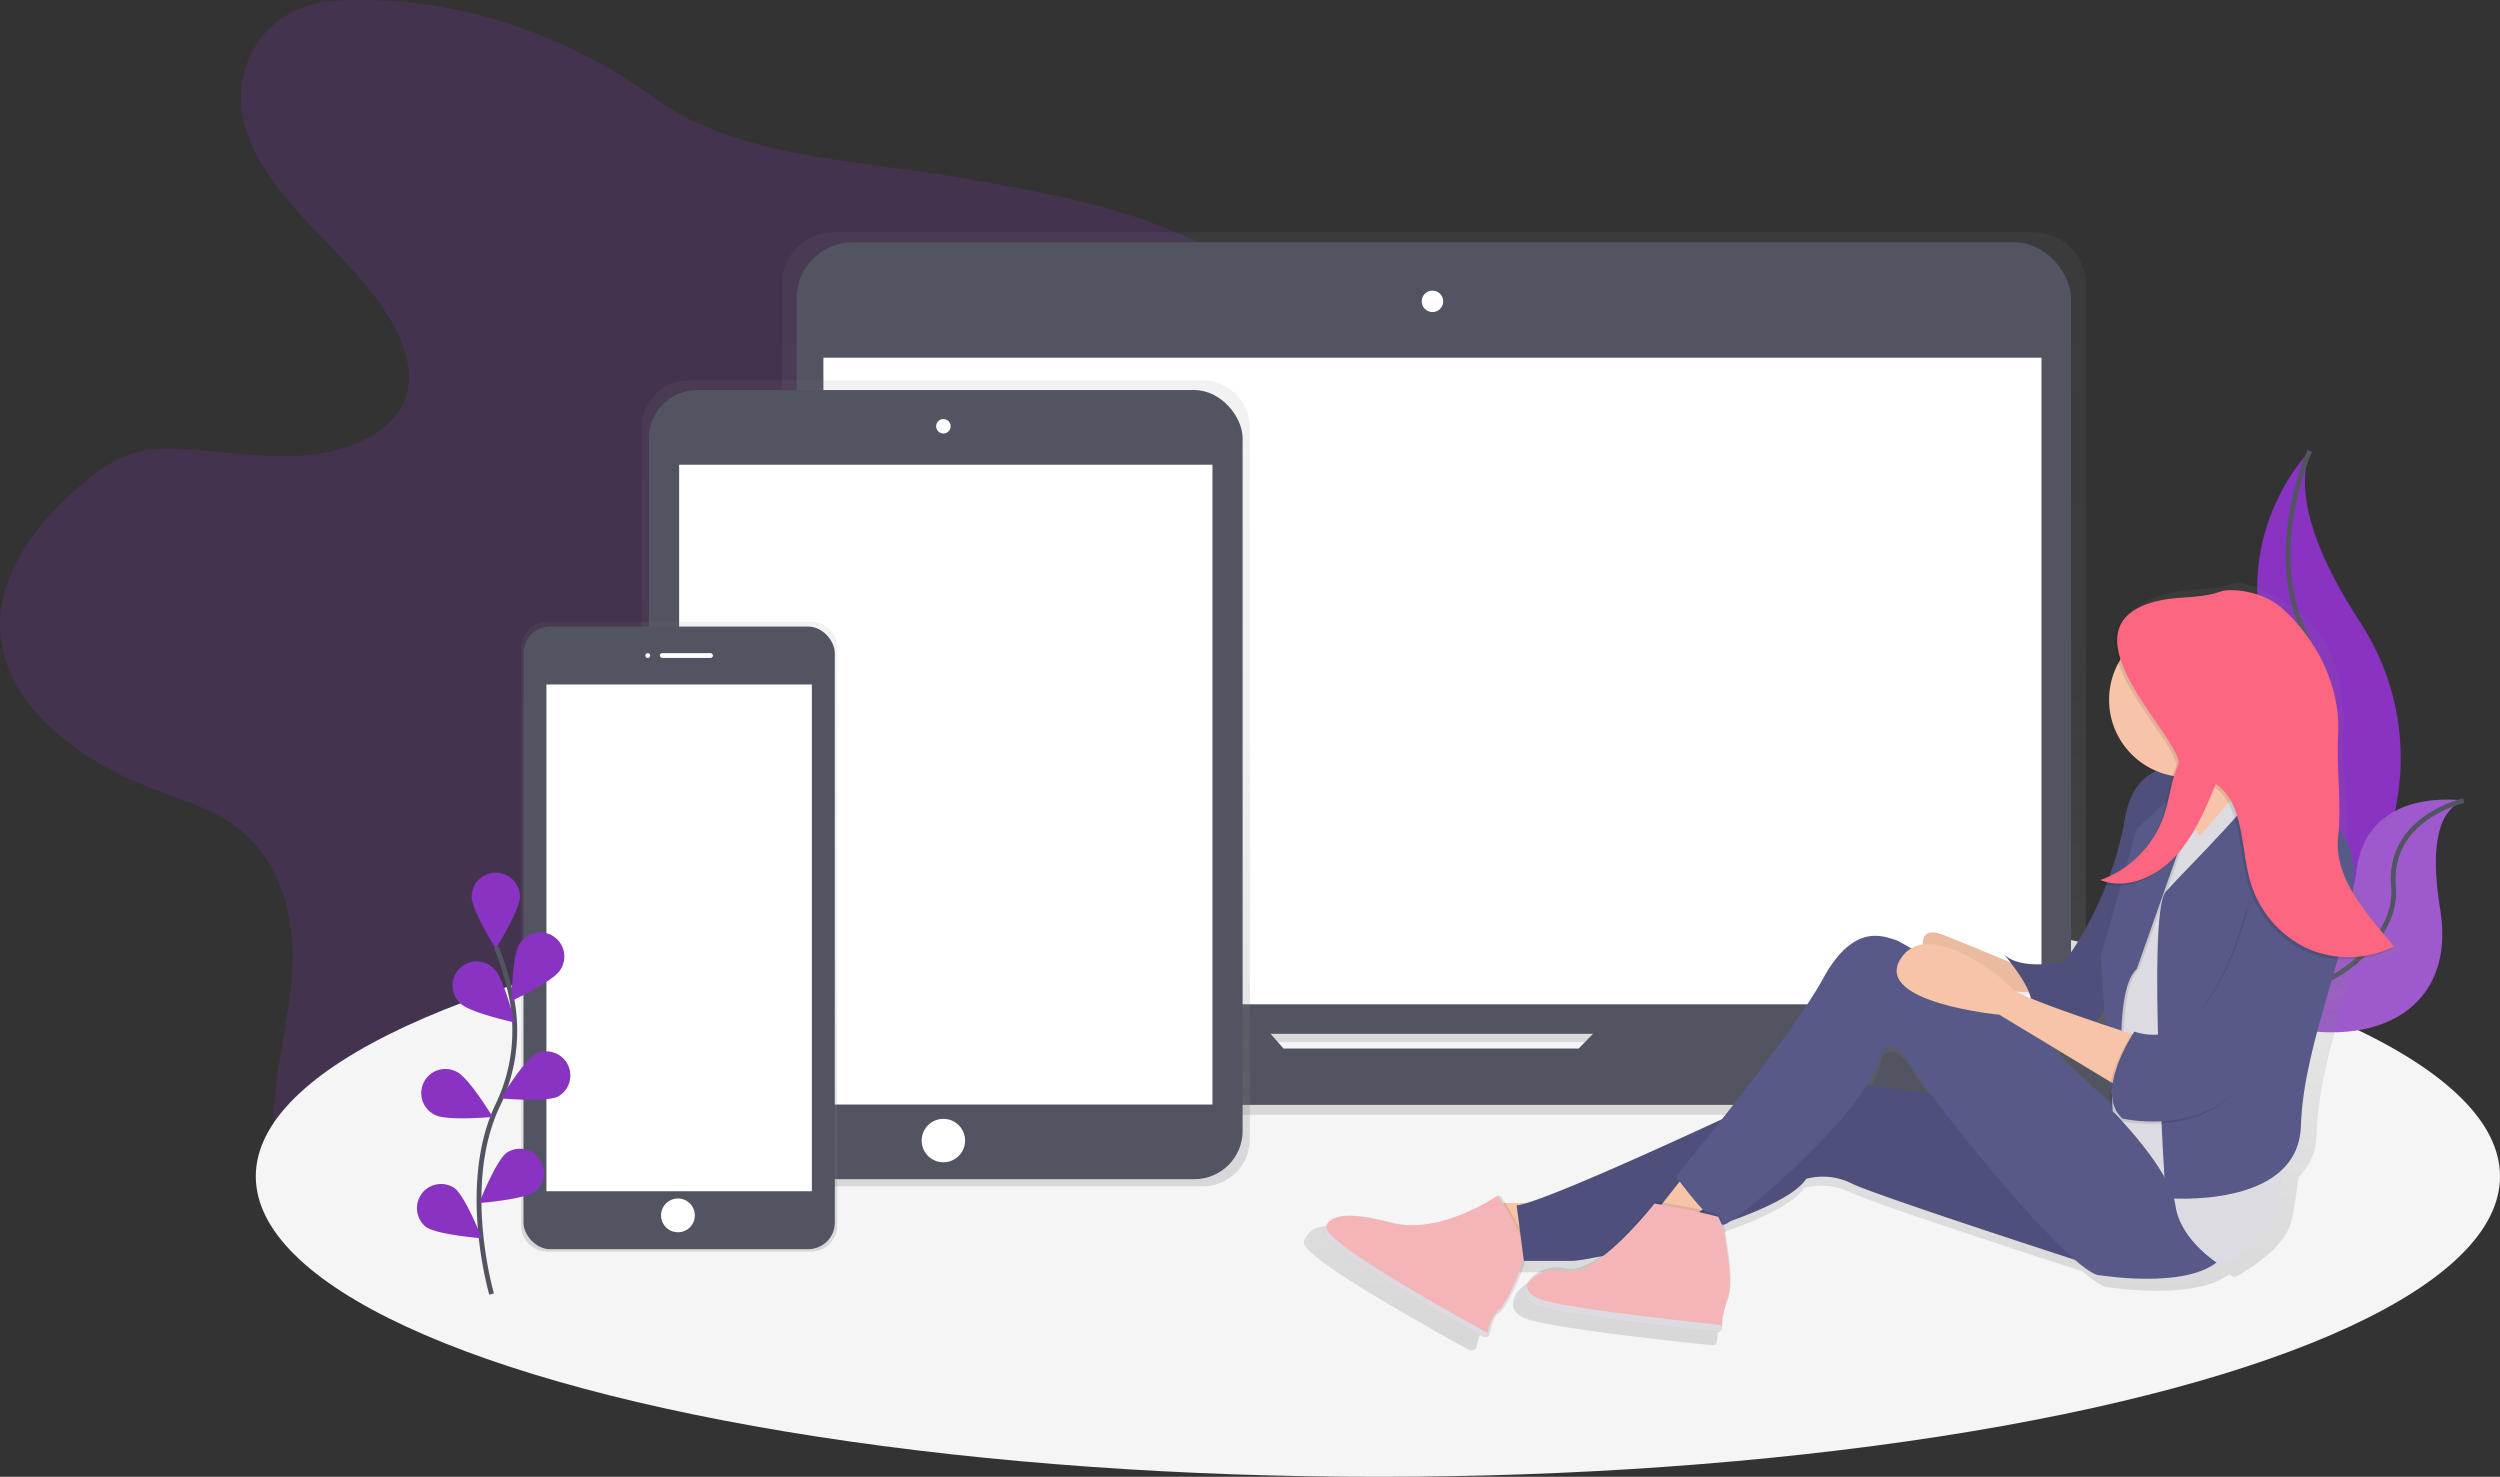 <svg xmlns="http://www.w3.org/2000/svg" xmlns:xlink="http://www.w3.org/1999/xlink" viewBox="0 0 1036 612"><rect x="0" y="0" width="1036" height="612" fill="#333333" stroke="none"/><defs><linearGradient id="a" x1="675.05" x2="675.05" y1="606.02" y2="240.27" gradientUnits="userSpaceOnUse"><stop offset="0" stop-color="gray" stop-opacity=".25"/><stop offset=".54" stop-color="gray" stop-opacity=".12"/><stop offset="1" stop-color="gray" stop-opacity=".1"/></linearGradient><linearGradient xlink:href="#a" id="b" x1="473.94" x2="473.94" y1="635.65" y2="301.65"/><linearGradient xlink:href="#a" id="c" x1="363.44" x2="363.44" y1="662.65" y2="401.65"/><linearGradient xlink:href="#a" id="d" x1="849.68" x2="849.68" y1="703.66" y2="385.5"/></defs><path fill="#8833c2" d="M151.4.07c-8.06-.23-16.32 0-23.88 2.32-20.57 6.32-30.32 27-27.15 44.87s16.21 33.44 29.74 47.67 28.19 28.3 35.61 45.31c3.7 8.49 5.43 18 1.67 26.48-5.8 13.07-23.29 20.37-40.08 21.89s-33.65-1.44-50.5-2.43c-7.07-.41-14.34-.46-21 1.45-7.31 2.08-13.4 6.33-19 10.76-21.85 17.38-39.34 41.09-36.51 66 3.2 28.23 31.74 50.54 63 62.51 10.35 4 21.3 7.18 30.41 12.84 24 14.93 29.39 42.93 27 67.64s-10.53 49.45-6 73.94c5.33 28.49 28.92 54.23 60.74 66.25 28.35 10.71 63.83 10 89-5.11 12.27-7.38 21.55-17.63 29.62-28.23a227.74 227.74 0 0 0 29.45-51c3.51-8.49 6.81-17.62 15-23.52 5-3.63 11.48-5.66 17.89-7.24 19.32-4.76 39.67-6.06 59.17-10.3S454.7 410 465.3 395.9c15-20 8-45.62 8.07-69.14.12-53.66 39.11-101.69 53.5-154 4.7-17.09 6.45-36-4.05-51.25-7.13-10.35-19.16-17.82-31.8-23.59-27.81-12.69-59.42-18.34-90.51-23.84-43.21-7.64-95.68-8.63-129.17-33.35C239.2 17 195.23.07 151.4.07Z" opacity=".2"/><ellipse cx="571" cy="487.48" fill="#f5f5f5" rx="465" ry="124.52"/><path fill="#8833c2" d="M957.18 186.86s-35.83 35.83-15.6 89-34.68 141.59-34.68 141.59l1.68-.28c73.59-13 110.16-97.16 69.24-159.69-15.21-23.24-27.7-50.48-20.64-70.62Z"/><path fill="none" stroke="#535461" stroke-miterlimit="10" stroke-width="2" d="M957.18 186.86s-20.23 43.92 0 79.75S960.65 403 906.9 417.45"/><path fill="#8833c2" d="M1021 331.79s-40.89-6.51-44.61 30.13-78.62 41.72-78.62 41.72l1.4.93c61.84 40.59 121 25.86 112-28-3.27-20.08-3-40.21 9.83-44.78Z"/><path fill="#f5f5f5" d="M1021 331.79s-40.89-6.51-44.61 30.13-78.62 41.72-78.62 41.72l1.4.93c61.84 40.59 121 25.86 112-28-3.27-20.08-3-40.21 9.83-44.78Z" opacity=".2"/><path fill="none" stroke="#535461" stroke-miterlimit="10" stroke-width="2" d="M1021 331.79s-31.74 7-29.13 35.82-47.13 63.45-94.1 36"/><path fill="url(#a)" d="M1008.37 563.92h-64.24a21.42 21.42 0 0 0 2.24-9.57V261.79a21.51 21.51 0 0 0-21.51-21.51H427.52A21.51 21.51 0 0 0 406 261.79v292.57a21.42 21.42 0 0 0 2.24 9.57h-66.51a5.69 5.69 0 0 0-5.69 5.69v4.59A31.82 31.82 0 0 0 367.86 606h614.38a31.82 31.82 0 0 0 31.82-31.82v-4.59a5.69 5.69 0 0 0-5.69-5.67Zm-395.89 18.2-5.48-6.25h136.72l-6.1 6.26Z" transform="translate(-82 -144)"/><rect width="528.12" height="327.99" x="330.11" y="100.42" fill="#535461" rx="23.26" ry="23.26"/><path fill="#fff" d="M341.22 148.23h504.77v267.95H341.22z"/><circle cx="593.61" cy="124.88" r="4.45" fill="#fff"/><path fill="#535461" d="m671.55 416.73-17.35 17.79H531.9l-15.67-17.79H267.29a5.56 5.56 0 0 0-5.56 5.56v4.48a31.1 31.1 0 0 0 31.1 31.1h600.45a31.1 31.1 0 0 0 31.1-31.1v-4.48a5.56 5.56 0 0 0-5.56-5.56Z"/><path fill="url(#b)" d="M580.41 301.65H367.48a19.51 19.51 0 0 0-19.53 19.48v295a19.51 19.51 0 0 0 19.53 19.48h212.93a19.51 19.51 0 0 0 19.53-19.48v-295a19.51 19.51 0 0 0-19.53-19.48Z" transform="translate(-82 -144)"/><rect width="246" height="327" x="268.94" y="161.65" fill="#535461" rx="20" ry="20"/><path fill="#fff" d="M281.44 192.58h221v265.14h-221z"/><circle cx="390.94" cy="176.65" r="3" fill="#fff"/><circle cx="390.94" cy="472.65" r="9" fill="#fff"/><path fill="url(#c)" d="M418.11 401.65H308.78a10.81 10.81 0 0 0-10.83 10.79v239.42a10.81 10.81 0 0 0 10.83 10.79h109.33a10.81 10.81 0 0 0 10.83-10.79V412.44a10.81 10.81 0 0 0-10.83-10.79Z" transform="translate(-82 -144)"/><rect width="129" height="258" x="216.94" y="259.65" fill="#535461" rx="11" ry="11"/><path fill="#fff" d="M226.44 283.65h110v210h-110z"/><circle cx="268.44" cy="271.65" r="1" fill="#fff"/><rect width="22" height="2" x="273.44" y="270.65" fill="#fff" rx="1" ry="1"/><circle cx="280.94" cy="503.65" r="7" fill="#fff"/><path fill="none" stroke="#535461" stroke-miterlimit="10" stroke-width="2" d="M203.73 536.25s-13.26-45 2.49-78.14A71.09 71.09 0 0 0 212 413.5a119.57 119.57 0 0 0-6.31-20.93"/><path fill="#8833c2" d="M215.45 371.63c0 5.52-10 21.51-10 21.51s-10-16-10-21.51a10 10 0 0 1 20 0ZM232 402.19c-3 4.63-20.08 12.63-20.08 12.63s.31-18.86 3.31-23.49A10 10 0 1 1 232 402.19Zm-.76 52.21c-4.93 2.48-23.71.77-23.71.77s9.79-16.12 14.71-18.6a10 10 0 0 1 9 17.84Zm-9.44 39.39c-4.44 3.28-23.24 4.76-23.24 4.76s6.92-17.54 11.36-20.82a10 10 0 0 1 11.88 16.06Zm-30.89-77.9c4 3.84 22.39 7.83 22.39 7.83s-4.51-18.31-8.47-22.15a10 10 0 1 0-13.92 14.33Zm-10.46 46.2c4.93 2.48 23.71.77 23.71.77s-9.79-16.12-14.71-18.6a10 10 0 1 0-9 17.84Zm-4 46.3c4.44 3.28 23.24 4.76 23.24 4.76s-6.92-17.54-11.36-20.82a10 10 0 0 0-11.88 16.06Z"/><path fill="url(#d)" d="M1077 537.1c-11.07-13.43-24.48-28.86-22.6-46.73 1.52-14.47-2.12-27.85-1.4-42.37 1-20.63-3.14-36.78-18-50-8.68-7.73-23.19-13.8-27.51-12.25-8.56 3.06-17.9 1.89-26.71 4-6.69 1.56-11.14 4-13.9 7-5.55 5-5.64 12-3.11 19.45A32.85 32.85 0 0 0 980 462.28c-6.17 2.58-11.5 8.52-13.58 20.58a140.68 140.68 0 0 1-6.53 24.31 39.51 39.51 0 0 1-4 1.61c.3.12.61.2.91.31-.65.25-1.29.5-2 .72a21.21 21.21 0 0 0 3.65 1.06c-8 20.21-18 32.73-18 32.73s-18.65 4.12-25.9-3.09c0 0 1.18 1.38 2.78 3.45-7.09-2.94-18.73-7.74-28.68-11.69-7.22-2.87-9.07 0-9 4a13.32 13.32 0 0 0-5 1.68 48.67 48.67 0 0 0-6.69-3.6c-4.14-1-17.61-8.24-31.08 16.47-7.84 14.37-27.94 40.6-43.39 60-30.05 13.82-69.17 31.32-83.71 35.72h-9.32c-1.22-2-2.07-3.26-2.07-3.26l-.72.48-.31-.48s-18.3 12.67-36.88 12.77a35 35 0 0 1-7.84-1c-8.54-2.15-14.56-3.11-18.86-3-5.09-.09-8 1.12-9.76 3.4a8.94 8.94 0 0 0-.65.94 11.05 11.05 0 0 0-.54 1c-.16.36-.32.74-.46 1.13a2.32 2.32 0 0 0 .58 1.95 10.42 10.42 0 0 0 .81 1l.52.56c2.34 2.42 6.6 5.63 11.9 9.21 1.53 1 3.15 2.1 4.84 3.19l3.21 2 2.87 1.79 1.15.71 1.28.78 2.29 1.39 1.36.82 2.57 1.53 2.08 1.23a955.93 955.93 0 0 0 15.75 9.08l3.42 2.04.33.18 2.2 1.23 3.8 2.11 2.61 1.44 1.22.67 1.31.72.26.14 2.28 1.24a3.3 3.3 0 0 0 2.66-.72c.66-2.8 2.27-8.8 4-9.26S706.89 680 709 671.24h20.22a89.13 89.13 0 0 0 11.84-1.82c-5.22 3.72-10.39 6.06-14.41 5.06-8.5-2.11-16.55 3.07-17.36 8.18 0 .11-.07.21-.1.32l-.07.31-.08.38c-.02.13 0 .21 0 .32v1.38c0 .1.06.27.1.41s0 .18.07.26a5 5 0 0 0 .22.53l.05.13a5.38 5.38 0 0 0 .38.63l.16.21c.1.14.21.28.33.41l.23.23.38.36.28.23.45.33.33.22.54.32.36.19.68.32.34.15c.36.15.74.29 1.15.42.65.21 1.42.43 2.29.65l.87.21 1.27.29.67.15q1.3.28 2.76.56l1.35.25 1.1.2 2.53.44c1.58.27 3.23.54 5 .8l4.36.66 5.68.81 1.26.17 2 .28 2.93.39 2 .26 5.19.66 1.62.2 3.27.4c4.3.52 8.46 1 12.29 1.43l4.43.5 2.24.25 1 .1 2.68.29 1.49.16 1.84.19 2.59.27h.28l1.66.17a1.51 1.51 0 0 0 1.67-1.47v-.17a1.46 1.46 0 0 0 .24-.78 34 34 0 0 1 .93-7.32c.11-.41.24-.83.38-1.25l.16-.48.57-1.55a11.12 11.12 0 0 0 .39-1.14c0-.12.07-.24.11-.37s.1-.41.14-.62c2.08-7.11-.43-20.37-1.15-25.58a27.77 27.77 0 0 0-1.14-4.9 2 2 0 0 0 .39 0 11.79 11.79 0 0 0 3-1.63c15.28-5.45 28.16-11.68 32.23-17.92a27.91 27.91 0 0 1 19.68 2.06c7.91 3.93 67.75 23.46 95.61 32.48 5 4.31 8.92 6.83 11.09 6.64 0 0 35.47 5.74 49.73-5.46 1.27.88 2.07 1.35 2.07 1.35s20.72-10.29 23.83-23.68c1-4.34 1.91-10.74 2.84-17.82a25.91 25.91 0 0 0 7.52-18.21c.65-22.48 9.36-48.16 15.82-71 7.84.62 10.87-.86 18.06-4.41l-.32-.41c.51-.3.96-.5 1.41-.72Zm-118.79 33.67-4-1.33a33 33 0 0 0 3.45-5.74Zm-22.29 9.46 24 14.4.21 2.93a21 21 0 0 0 .2 6.7c-10.58-9.4-22.96-20.81-24.42-24.04Zm-9.8-21a69.86 69.86 0 0 1-6.28-2.87c2 .14 3.9.26 5.56.35a12.44 12.44 0 0 1 .72 2.52Zm-64.28 23.47s4.14-9.26 13.47 6.18c1.45 2.4 4.12 6.22 7.65 10.95l-27.16-3.63c3.2-4.96 5.35-9.57 6.04-13.49Z" transform="translate(-82 -144)"/><path fill="#f7c4a7" d="M839.5 401.5s-19-8-34-14-6 14-6 14 25 7 25 8 21 2 21 2Z"/><path d="M839.5 401.5s-19-8-34-14-6 14-6 14 25 7 25 8 21 2 21 2Z" opacity=".05"/><path fill="#575988" d="M920.5 322.5s-34-18-40 17-25 59-25 59-18 4-25-3c0 0 17 20 9 22 0 0 18 13 26 9s14-31 17-38 14-68 38-66Z"/><path d="M920.5 322.5s-34-18-40 17-25 59-25 59-18 4-25-3c0 0 17 20 9 22 0 0 18 13 26 9s14-31 17-38 14-68 38-66Z" opacity=".1"/><path fill="#f7c4a7" d="M901.5 310.5s21 24 22 44 24-21 26-22-20-35-22-46-26 24-26 24Z"/><path fill="#f7c4a7" d="m916 320.75-13.25 12L909 358l17-16-2-16-8-5.25zM639.5 498.5h-23l9 22 22-6-8-16z"/><path d="M621.82 495.33s-23.82 16.59-44.17 11.43-25.88-3.23-28.25 3.43c-2.19 6.13 56.84 38.55 66.25 43.67a1.08 1.08 0 0 0 1.57-.7c.64-2.72 2.19-8.55 3.85-9 2.16-.58 12-19 11.46-26.24s-10.71-22.59-10.71-22.59Z" opacity=".1"/><path fill="#f3b5b7" d="M620.82 495.33s-23.82 16.59-44.17 11.43-25.88-3.23-28.25 3.43c-2.19 6.13 56.84 38.55 66.25 43.67a1.08 1.08 0 0 0 1.57-.7c.64-2.72 2.19-8.55 3.85-9 2.16-.58 12-19 11.46-26.24s-10.71-22.59-10.71-22.59Z"/><path fill="#575988" d="m817.5 455.5-67-9s-109 52-122 53l3 23h20c8 0 86-17 97-34a26.78 26.78 0 0 1 19 2c10 5 106 36 106 36Z"/><path d="m817.5 455.5-67-9s-109 52-122 53l3 23h20c8 0 86-17 97-34a26.78 26.78 0 0 1 19 2c10 5 106 36 106 36Z" opacity=".1"/><path fill="#f7c4a7" d="m698.5 486.5-11 14 11 6 16-12-16-8z"/><path fill="#575988" d="M889.5 470.5s-36-30.82-38.49-36.41-61.51-43.59-65.51-44.59-17-8-30 16-61 82-61 82 15 21 20 20 61-48 65-71c0 0 4-9 13 6s67 87 78 86c0 0 43 7 52-10s-33-48-33-48Z"/><path fill="#dddbe2" d="M910 324s-12.5 5.5-13.5 28.5-23 62-23 62l2 46s24 24 26 39 19 25 19 25 20-10 23-23 5-45 10-57 2-87 2-87l-15-26-8-9-21 24S900 331 910 324Z"/><path d="M880.5 445.5s-3-36 6-44l18-51S911 326 910 324s-23.5 19.5-23.5 19.5l-15 53 4 56Z" opacity=".1"/><path fill="#575988" d="M879.5 445.5s-3-36 6-44l18-51s7-25 6-27-24 20-24 20l-15 53 4 56Z"/><path fill="#f7c4a7" d="M886.5 429.5s-50-16-53-20-35-30-46-12 41 23 41 23l53 32Z"/><path d="m700.67 500.41-14.8-2.66s-24.24 31.05-36.87 27.9-24.25 10.44-10.91 14.8c12.05 3.94 64.09 9.45 74 10.47a1.46 1.46 0 0 0 1.61-1.42 31.84 31.84 0 0 1 2.3-11.27c2.67-6.55 0-20.62-.74-26a25.83 25.83 0 0 0-2.91-9Z" opacity=".1"/><path fill="#f3b5b7" d="m700.42 501.38-14.8-2.66s-24.24 31.05-36.85 27.91-24.25 10.44-10.91 14.8c12.05 3.94 64.09 9.45 74 10.47a1.46 1.46 0 0 0 1.61-1.42 31.84 31.84 0 0 1 2.21-11.26c2.67-6.55 0-20.62-.74-26a25.83 25.83 0 0 0-2.91-9Z"/><circle cx="909" cy="290" r="32" opacity=".1"/><circle cx="906" cy="290" r="32" fill="#f7c4a7"/><path fill="#575988" d="M937.5 321.5s38 13 38 40-21 70-22 105-56 30-56 30-8-118 0-127 44-44 40-48Z"/><path d="M930.5 377.5s-14 62-47 51c0 0-17 25-5 36 0 0 29 7 48-12s33-26 36-49 5-55-5-52-27 26-27 26Z" opacity=".1"/><path fill="#575988" d="M931.5 376.5s-14 62-47 51c0 0-17 25-5 36 0 0 29 7 48-12s33-26 36-49 5-55-5-52-27 26-27 26Z"/><path fill="#dddbe2" d="M716.54 536c0 .09-.06.2-.09.28a29.28 29.28 0 0 0-1.57 5.29c.24-.78.52-1.58.84-2.38a14.52 14.52 0 0 0 .82-3.19Zm-77.95 2.51c-4.12-1.35-5.85-3.57-5.92-5.91-1.7 3.26-.63 6.92 5.19 8.82 12.05 3.94 64.1 9.45 74 10.47a1.46 1.46 0 0 0 1.61-1.43 1.47 1.47 0 0 0-1.31-1.49c-10.86-1.16-61.68-6.58-73.57-10.46Zm-88.81-30.08a12.32 12.32 0 0 1 1-2.12 9.75 9.75 0 0 0-2.35 3.88c-2.19 6.13 56.84 38.55 66.25 43.67a1.08 1.08 0 0 0 1.57-.71 1.08 1.08 0 0 0-.53-1.2c-10.4-5.69-68.1-37.46-65.94-43.52Zm71.66 33.98c-.53.14-1.05.85-1.54 1.82l.16-.06c.44-.12 1.19-1 2.1-2.3a1.94 1.94 0 0 1-.72.54Z"/><path d="M901.56 318.17c-2.82 6.22-3.41 13.23-5.48 19.75-4.11 12.93-14.42 23.63-26.77 27.76 10.39 4.14 22.65-.92 30.68-9.32s12.74-19.58 17.25-30.46c11.66 7.84 10.24 25.86 14.16 39.89a44.24 44.24 0 0 0 23.55 28.15 42.17 42.17 0 0 0 36.07-.73c-10.69-13-25.91-30.93-24.1-48.29 1.47-14.06-8.62-24.8-7.93-38.91 1-20-6.66-30.16-21-43-8.38-7.51 4.81-18.1-6-15-4.25 1.22-8.73-3.33-12.9-1.83-8.26 3-17.28 1.84-25.78 3.84-44.18 10.38 12.37 59.07 8.25 68.15Z" opacity=".1"/><path fill="#fc6681" d="M902.56 317.17c-2.82 6.22-3.41 13.23-5.48 19.75-4.11 12.93-14.42 23.63-26.77 27.76 10.39 4.14 22.65-.92 30.68-9.32s12.74-19.58 17.25-30.46c11.66 7.84 10.24 25.86 14.16 39.89a44.24 44.24 0 0 0 23.55 28.15 42.17 42.17 0 0 0 36.07-.73c-10.69-13-24.91-27.93-23.1-45.29 1.47-14.06-.72-28.51 0-42.61 1-20-8.81-39.32-23.16-52.16-8.38-7.51-21.47-8.47-25.65-7-8.26 3-17.28 1.84-25.78 3.84-44.2 10.41 12.35 59.1 8.23 68.18Z"/></svg>
